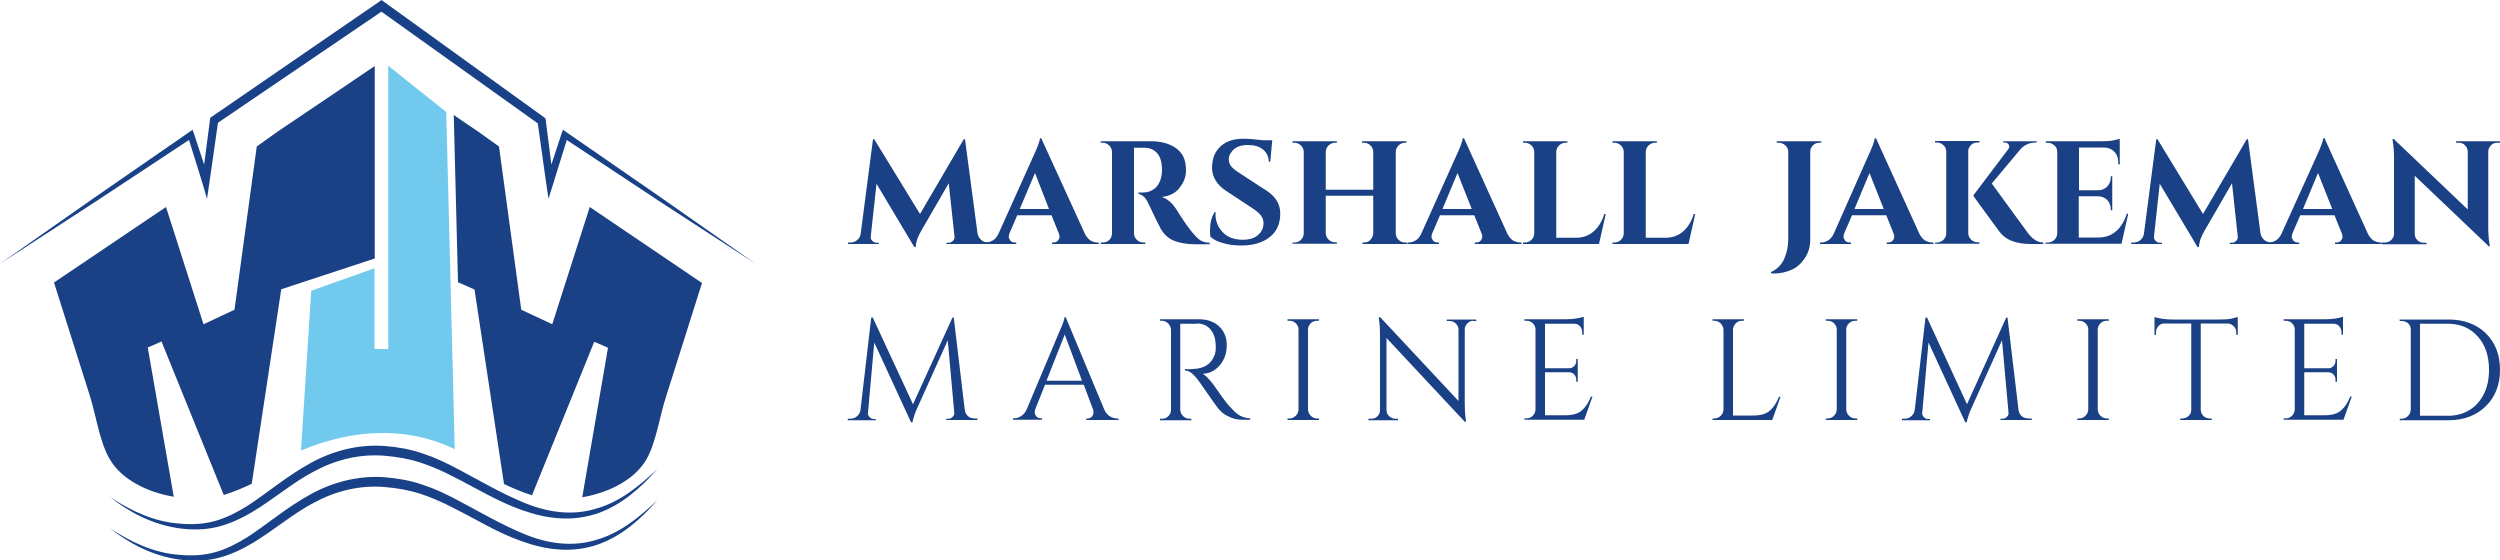 <?xml version="1.0" encoding="utf-8"?>
<!-- Generator: Adobe Illustrator 24.3.0, SVG Export Plug-In . SVG Version: 6.00 Build 0)  -->
<svg version="1.1" id="Layer_1" xmlns="http://www.w3.org/2000/svg" xmlns:xlink="http://www.w3.org/1999/xlink" x="0px" y="0px"
	 viewBox="0 0 1000 224.2" style="enable-background:new 0 0 1000 224.2;" xml:space="preserve">
<style type="text/css">
	.st0{fill:#1A4085;}
	.st1{fill:#184188;}
	.st2{fill:none;stroke:#184188;stroke-miterlimit:10;}
	.st3{fill:#71CAED;}
</style>
<g>
	<g>
		<g>
			<g>
				<path class="st0" d="M395.3,97h0.9v0.6h-17.6v-0.5h0.9c0.7,0,1.2-0.3,1.7-0.8c0.5-0.5,0.7-1.1,0.6-1.7l-2.3-21.3l-11,19
					c-1.4,2.4-2.2,4.6-2.2,6.5h-0.6l-15.1-25.3l-2.3,21.1c-0.1,0.6,0.1,1.2,0.6,1.7c0.5,0.5,1,0.8,1.7,0.8h0.9v0.5h-12.3V97h0.9
					c1.1,0,2-0.3,2.8-1c0.8-0.7,1.3-1.6,1.4-2.7l4.9-37.6h0.5L368,85.6l17.5-29.9h0.5l5,37.6c0.2,1.1,0.7,2,1.5,2.7
					C393.3,96.7,394.3,97,395.3,97z"/>
			</g>
		</g>
		<g>
			<g>
				<path class="st0" d="M439,97h0.5v0.6h-18.7V97h0.5c0.9,0,1.5-0.3,1.9-0.8c0.4-0.5,0.6-1,0.6-1.5s-0.1-0.9-0.3-1.4l-2.9-7.2
					h-13.7l-3.1,7.2c-0.2,0.5-0.3,1-0.3,1.4s0.2,0.9,0.6,1.5c0.4,0.5,1.1,0.8,1.9,0.8h0.5v0.6h-12.6V97h0.5c0.9,0,1.8-0.3,2.7-0.8
					c0.9-0.5,1.6-1.4,2.2-2.5L413.1,63c1.8-3.9,2.8-6.4,2.9-7.7h0.5L434,93.6c0.6,1.1,1.3,2,2.2,2.6C437.1,96.7,438,97,439,97z
					 M407.9,83.6h11.7L414,69.2L407.9,83.6z"/>
			</g>
		</g>
		<g>
			<g>
				<path class="st0" d="M456.3,59.1h-2.5c-0.1,0-0.1,0-0.2,0v34.2c0,1,0.4,1.9,1.1,2.6c0.7,0.7,1.6,1.1,2.6,1.1h0.8v0.6h-17.8V97
					h0.8c1.4,0,2.5-0.6,3.2-1.8c0.3-0.5,0.5-1.2,0.5-1.8V60.8c0-1-0.4-1.9-1.1-2.6c-0.7-0.7-1.6-1.1-2.6-1.1h-0.8v-0.6h20.1
					c3.8,0,7,0.8,9.6,2.5c1.3,0.8,2.4,2,3.2,3.4c0.8,1.5,1.2,3.4,1.2,5.8c0,2.4-0.8,4.6-2.5,6.8c-1.6,2.2-4,3.4-7.2,3.8
					c2.3,0.7,4.3,2.5,6,5.2c4.2,6.8,7.4,10.8,9.4,12.1c1,0.6,2.3,1,3.8,1v0.6h-5.8c-3.4,0-6.2-0.5-8.5-1.4c-2.2-0.9-4-2.5-5.3-4.8
					c-0.7-1.3-2.4-4.6-4.9-10c-1.1-2.4-2.4-3.7-4-3.9v-0.6h1.8c1.8,0,3.3-0.5,4.7-1.6c1.3-1.1,2.3-2.8,2.7-5.2
					c0.2-0.8,0.2-1.5,0.2-1.9c0-3.2-0.6-5.5-1.9-7c-1.3-1.4-3-2.2-5-2.2C457.7,59.1,457.1,59.1,456.3,59.1z"/>
			</g>
		</g>
		<g>
			<g>
				<path class="st0" d="M484,92.1c0-2.8,0.6-5.2,1.8-7.2h0.5c0,0.3-0.1,0.6-0.1,0.9c0,2.7,1,5.1,2.9,7.1c1.9,2,4.6,3,8,3
					c2.6,0,4.7-0.6,6.1-1.9c1.5-1.3,2.2-2.8,2.2-4.8c0-1.1-0.4-2.2-1.1-3.1c-0.7-0.9-1.9-1.9-3.6-3l-10.2-6.7
					c-3.8-2.5-5.7-5.7-5.7-9.4c0-0.4,0-0.8,0.1-1.2c0.2-3.1,1.4-5.6,3.6-7.5s5.1-2.8,8.7-2.8c2.2,0,4.8,0.2,8,0.6h3.7l-0.8,8.6h-0.6
					c0-2-0.8-3.7-2.3-4.9c-1.5-1.2-3.5-1.8-6-1.8c-3.1,0-5.3,0.9-6.6,2.8c-0.7,0.9-1.1,1.8-1.1,2.7c0,0.9,0.2,1.7,0.5,2.3
					c0.5,1,1.7,2.1,3.6,3.3l11.2,7.3c3.5,2.3,5.3,5.3,5.3,9c0,4.1-1.4,7.3-4.3,9.5c-2.8,2.2-6.6,3.3-11.3,3.3c-2.7,0-5.1-0.3-7.4-1
					c-2.3-0.6-3.9-1.5-5-2.6C484.1,94.1,484,93.2,484,92.1z"/>
			</g>
		</g>
		<g>
			<g>
				<path class="st0" d="M545.6,97c1,0,1.8-0.3,2.3-0.8c0.9-0.9,1.4-1.9,1.4-2.9v-15h-19v14.9c0,1,0.4,1.9,1.1,2.6
					c0.7,0.7,1.6,1.1,2.6,1.1h0.7l0.1,0.6h-17.8V97h0.8c1,0,1.9-0.4,2.6-1.1c0.7-0.7,1.1-1.6,1.1-2.6V60.8c0-1-0.4-1.9-1.1-2.6
					c-0.7-0.7-1.6-1.1-2.6-1.1h-0.8v-0.6h17.8l-0.1,0.6h-0.7c-1,0-1.9,0.4-2.6,1.1s-1.1,1.6-1.1,2.6v15.1h19V60.8
					c0-1-0.4-1.9-1.1-2.6c-0.7-0.7-1.6-1.1-2.6-1.1h-0.8v-0.6h17.8v0.6H562c-1,0-1.9,0.4-2.6,1.1c-0.7,0.7-1.1,1.6-1.1,2.6v32.5
					c0,1,0.4,1.9,1.1,2.6c0.7,0.7,1.6,1.1,2.6,1.1h0.8v0.6h-17.8V97H545.6z"/>
			</g>
		</g>
		<g>
			<g>
				<path class="st0" d="M608.1,97h0.5v0.6h-18.7V97h0.5c0.9,0,1.5-0.3,1.9-0.8c0.4-0.5,0.6-1,0.6-1.5s-0.1-0.9-0.3-1.4l-2.9-7.2
					H576l-3.1,7.2c-0.2,0.5-0.3,1-0.3,1.4s0.2,0.9,0.6,1.5c0.4,0.5,1.1,0.8,1.9,0.8h0.5v0.6h-12.6V97h0.5c0.9,0,1.8-0.3,2.7-0.8
					c0.9-0.5,1.6-1.4,2.2-2.5L582.2,63c1.8-3.9,2.8-6.4,2.9-7.7h0.5l17.4,38.3c0.6,1.1,1.3,2,2.2,2.6C606.2,96.7,607.1,97,608.1,97z
					 M577,83.6h11.7l-5.7-14.4L577,83.6z"/>
			</g>
		</g>
		<g>
			<g>
				<path class="st0" d="M610,97c1,0,1.9-0.4,2.6-1.1c0.7-0.7,1.1-1.6,1.1-2.6V60.8c0-1-0.4-1.9-1.1-2.6c-0.7-0.7-1.6-1.1-2.6-1.1
					h-0.8v-0.6h17.8l-0.1,0.6h-0.7c-1,0-1.9,0.4-2.6,1.1s-1.1,1.6-1.1,2.6v34.3h7.7c2.9,0,5.3-0.8,7.2-2.5c1.9-1.6,3.4-4,4.3-7h0.6
					l-2.7,12h-30.4V97H610z"/>
			</g>
		</g>
		<g>
			<g>
				<path class="st0" d="M645.8,97c1,0,1.9-0.4,2.6-1.1c0.7-0.7,1.1-1.6,1.1-2.6V60.8c0-1-0.4-1.9-1.1-2.6c-0.7-0.7-1.6-1.1-2.6-1.1
					H645v-0.6h17.8l-0.1,0.6h-0.7c-1,0-1.9,0.4-2.6,1.1s-1.1,1.6-1.1,2.6v34.3h7.7c2.9,0,5.3-0.8,7.2-2.5c1.9-1.6,3.4-4,4.3-7h0.6
					l-2.7,12H645V97H645.8z"/>
			</g>
		</g>
		<g>
			<g>
				<path class="st0" d="M727.8,57.1c-1.4,0-2.5,0.6-3.2,1.8c-0.4,0.5-0.5,1.2-0.5,1.9v35c0,2.8-0.7,5.3-2.2,7.5
					c-1.5,2.2-3.3,3.8-5.5,4.7c-2.2,0.9-4.3,1.4-6.5,1.4c-0.5,0-1,0-1.5-0.1v-0.5c2.3-1,4.1-2.7,5.2-5.1c1.1-2.4,1.7-5.1,1.7-8.1
					V60.8c0-1.4-0.7-2.5-1.9-3.2c-0.6-0.3-1.2-0.5-1.9-0.5h-0.8v-0.6h17.8v0.6H727.8z"/>
			</g>
		</g>
		<g>
			<g>
				<path class="st0" d="M772.9,97h0.5v0.6h-18.7V97h0.5c0.9,0,1.5-0.3,1.9-0.8c0.4-0.5,0.6-1,0.6-1.5s-0.1-0.9-0.3-1.4l-2.9-7.2
					h-13.7l-3.1,7.2c-0.2,0.5-0.3,1-0.3,1.4s0.2,0.9,0.6,1.5c0.4,0.5,1.1,0.8,1.9,0.8h0.5v0.6H728V97h0.5c0.9,0,1.8-0.3,2.7-0.8
					c0.9-0.5,1.6-1.4,2.2-2.5L747,63c1.8-3.9,2.8-6.4,2.9-7.7h0.5l17.4,38.3c0.6,1.1,1.3,2,2.2,2.6C771,96.7,771.9,97,772.9,97z
					 M741.8,83.6h11.7l-5.7-14.4L741.8,83.6z"/>
			</g>
		</g>
		<g>
			<g>
				<path class="st0" d="M774.8,97c1,0,1.9-0.4,2.6-1.1c0.7-0.7,1.1-1.6,1.1-2.6V60.7c0-1.4-0.7-2.5-1.9-3.2
					c-0.5-0.3-1.2-0.5-1.8-0.5H774v-0.6h17.8l-0.1,0.6h-0.7c-1.4,0-2.5,0.6-3.2,1.8c-0.4,0.5-0.5,1.2-0.5,1.8v32.6
					c0,1,0.4,1.9,1.1,2.6c0.7,0.7,1.6,1.1,2.6,1.1h0.7l0.1,0.6H774V97H774.8z M817.2,97.6h-4.8c-5.9,0-10.2-1.6-12.6-4.9
					c-7-9.5-10.5-14.3-10.5-14.5l13.9-18.4c0.3-0.4,0.5-0.7,0.5-1.1c0-0.3-0.1-0.6-0.2-0.8c-0.3-0.6-0.9-0.9-1.6-0.9h-0.6v-0.5h13.4
					V57h-0.2c-2.6,0-4.8,0.9-6.4,2.8l-11.4,13.6l14.6,20c1.8,2.3,3.8,3.6,6,3.6V97.6z"/>
			</g>
		</g>
		<g>
			<g>
				<path class="st0" d="M819.2,97c1,0,1.9-0.4,2.6-1.1c0.7-0.7,1.1-1.6,1.1-2.6V60.6c-0.1-1-0.4-1.8-0.9-2.2
					c-0.9-0.9-1.9-1.3-2.9-1.3h-0.8v-0.6h22.5c1.9,0,3.5-0.1,4.8-0.4c1.3-0.3,2-0.5,2.3-0.6v10.3l-0.6-0.1V65c0-2.4-0.9-4.1-2.7-5.2
					c-0.9-0.5-1.9-0.8-3.1-0.8h-9.9v17.1h7.7c1.4,0,2.6-0.5,3.6-1.5c0.9-1,1.4-2.1,1.4-3.6v-0.5h0.6v13.6h-0.6v-0.5
					c0-1.4-0.5-2.6-1.4-3.6c-0.9-0.9-2.1-1.4-3.5-1.5h-7.9v16.5h7.7c2.9,0,5.3-0.8,7.2-2.5c1.9-1.6,3.4-4,4.3-7h0.6l-2.7,12h-30.4
					V97H819.2z"/>
			</g>
		</g>
		<g>
			<g>
				<path class="st0" d="M908.6,97h0.9v0.6h-17.6v-0.5h0.9c0.7,0,1.2-0.3,1.7-0.8c0.5-0.5,0.7-1.1,0.6-1.7l-2.3-21.3l-11,19
					c-1.4,2.4-2.2,4.6-2.2,6.5h-0.6l-15.1-25.3l-2.3,21.1c-0.1,0.6,0.1,1.2,0.6,1.7c0.5,0.5,1,0.8,1.7,0.8h0.9v0.5h-12.3V97h0.9
					c1.1,0,2-0.3,2.8-1s1.3-1.6,1.4-2.7l4.9-37.6h0.5l18.2,29.9l17.5-29.9h0.5l5,37.6c0.2,1.1,0.7,2,1.5,2.7
					C906.6,96.7,907.5,97,908.6,97z"/>
			</g>
		</g>
		<g>
			<g>
				<path class="st0" d="M952.2,97h0.5v0.6H934V97h0.5c0.9,0,1.5-0.3,1.9-0.8c0.4-0.5,0.6-1,0.6-1.5s-0.1-0.9-0.3-1.4l-2.9-7.2
					h-13.7l-3.1,7.2c-0.2,0.5-0.3,1-0.3,1.4s0.2,0.9,0.6,1.5c0.4,0.5,1.1,0.8,1.9,0.8h0.5v0.6h-12.6V97h0.5c0.9,0,1.8-0.3,2.7-0.8
					c0.9-0.5,1.6-1.4,2.2-2.5L926.4,63c1.8-3.9,2.8-6.4,2.9-7.7h0.5l17.4,38.3c0.6,1.1,1.3,2,2.2,2.6C950.4,96.7,951.3,97,952.2,97z
					 M921.2,83.6h11.7l-5.7-14.4L921.2,83.6z"/>
			</g>
		</g>
		<g>
			<g>
				<path class="st0" d="M998.9,57.1c-1.4,0-2.4,0.6-3.1,1.8c-0.3,0.5-0.5,1.1-0.5,1.8v30.3c0,2.6,0.2,4.8,0.5,6.6l0.2,0.9h-0.5
					l-29.6-28.2v23.3c0,1,0.4,1.8,1.1,2.5c0.7,0.7,1.5,1,2.5,1h1.1v0.6h-17.8V97h1.1c1,0,1.9-0.3,2.6-1c0.7-0.7,1.1-1.5,1.1-2.6V63
					c0-2.6-0.2-4.7-0.5-6.5l-0.1-0.9h0.5l29.6,28.2V60.7c0-1-0.4-1.9-1.1-2.6c-0.7-0.7-1.5-1-2.5-1h-1.1v-0.6h17.8v0.6H998.9z"/>
			</g>
		</g>
	</g>
</g>
<g>
	<g>
		<path class="st0" d="M390.1,167.4h0.9v0.6h-12.5v-0.5h0.9c0.7,0,1.2-0.3,1.7-0.8c0.5-0.5,0.7-1.1,0.6-1.7l-2.6-28.9L367,163
			c-1.1,2.3-1.7,4.3-2,5.9h-0.6l-14.7-31.9l-2.5,28.1c-0.1,0.6,0.1,1.2,0.6,1.7c0.5,0.5,1,0.8,1.6,0.8h0.9v0.5h-11.2v-0.6h0.9
			c1.1,0,2-0.3,2.8-1c0.8-0.7,1.3-1.5,1.4-2.6l4.3-36.9h0.6l16.1,34.7L381,127h0.5l4.4,36.9c0.2,1.5,1,2.6,2.3,3.2
			C388.8,167.3,389.4,167.4,390.1,167.4z"/>
		<path class="st0" d="M446.9,167.4h0.5v0.6h-12.9v-0.6h0.5c0.8,0,1.4-0.3,1.8-0.8c0.4-0.5,0.6-1,0.6-1.5s-0.1-0.9-0.2-1.4l-3.7-9.8
			h-15.5l-3.9,9.8c-0.2,0.5-0.2,0.9-0.2,1.4c0,0.4,0.2,0.9,0.6,1.4c0.4,0.5,1,0.8,1.8,0.8h0.5v0.6h-11.6v-0.6h0.5
			c1,0,1.9-0.3,2.8-0.9c0.9-0.6,1.7-1.5,2.2-2.7l13-30.9c1.4-3.1,2.1-5.1,2.1-5.9h0.5l15.4,36.9c0.5,1.2,1.3,2.1,2.2,2.7
			C444.9,167.1,445.9,167.4,446.9,167.4z M418.6,152.3h14.2l-6.9-18.5L418.6,152.3z"/>
		<path class="st0" d="M475.8,129.5h-3.7v34.3c0,1,0.4,1.9,1.1,2.6c0.7,0.7,1.6,1.1,2.6,1.1h0.7l0.1,0.6h-12.6v-0.6h0.7
			c1,0,1.9-0.3,2.6-1c0.7-0.7,1.1-1.5,1.1-2.5V132c0-1-0.4-1.8-1.1-2.6c-0.7-0.7-1.6-1.1-2.6-1.1h-0.7v-0.6h15.5
			c3.5,0,6.2,1,8.2,2.9c2,1.9,3,4.4,3,7.5s-0.9,5.8-2.8,8c-1.9,2.2-4.2,3.4-6.9,3.4c0.6,0.3,1.3,0.8,2,1.6c0.8,0.8,1.5,1.6,2.1,2.4
			c3.3,4.7,5.4,7.6,6.4,8.7c1,1.1,1.7,1.8,2.1,2.2c0.4,0.4,0.9,0.8,1.4,1.2c0.5,0.4,1,0.7,1.5,0.9c1.1,0.5,2.3,0.8,3.6,0.8v0.6h-3.2
			c-1.6,0-3.2-0.3-4.6-0.9c-1.4-0.6-2.5-1.2-3.2-1.8c-0.7-0.6-1.3-1.2-1.8-1.8s-1.9-2.6-4.3-6c-2.3-3.4-3.7-5.3-4.1-5.8
			c-0.4-0.5-0.8-0.9-1.2-1.4c-1.2-1.3-2.5-2-3.7-2v-0.6c0.3,0,0.7,0.1,1.2,0.1c0.5,0,1.1,0,1.8-0.1c4.8-0.1,7.7-2.1,9-6
			c0.2-0.8,0.3-1.5,0.3-2.2s0-1.1,0-1.3c-0.1-2.6-0.7-4.6-2-6.2c-1.3-1.6-3-2.4-5.1-2.5C478.3,129.6,477.1,129.5,475.8,129.5z"/>
		<path class="st0" d="M515.7,167.4c1,0,1.9-0.4,2.6-1.1c0.7-0.7,1.1-1.6,1.1-2.6v-31.9c0-1-0.4-1.8-1.1-2.5c-0.7-0.7-1.6-1-2.6-1
			h-0.7v-0.6h12.6v0.6h-0.7c-1,0-1.9,0.3-2.6,1c-0.7,0.7-1.1,1.5-1.1,2.5v31.9c0,1,0.4,1.9,1.1,2.6c0.7,0.7,1.6,1.1,2.6,1.1h0.7v0.6
			h-12.6v-0.6H515.7z"/>
		<path class="st0" d="M589.5,128.3c-1,0-1.8,0.3-2.5,1c-0.7,0.7-1.1,1.5-1.1,2.4v29.7c0,2.2,0.1,4.3,0.4,6.3l0.1,1h-0.5l-31.3-33.5
			V164c0,1.3,0.6,2.3,1.8,3c0.5,0.3,1.1,0.5,1.7,0.5h1.1v0.6h-11.8v-0.6h1.1c1,0,1.8-0.3,2.5-1c0.7-0.7,1-1.5,1-2.5v-29.9
			c0-2.3-0.1-4.4-0.4-6.3l-0.1-0.9h0.6l31.3,33.5v-28.5c0-1-0.4-1.8-1.1-2.5c-0.7-0.7-1.5-1-2.5-1h-1.1v-0.6h11.8v0.6H589.5z"/>
		<path class="st0" d="M610.5,167.4c1,0,1.9-0.4,2.6-1.1c0.7-0.7,1.1-1.6,1.1-2.6v-32.2c-0.1-0.9-0.5-1.7-1.2-2.3
			c-0.7-0.6-1.5-0.9-2.5-0.9h-0.7l-0.1-0.6h16.9c1.2,0,2.5-0.1,3.9-0.3c1.4-0.2,2.4-0.5,3-0.7v7.2h-0.6v-1c0-0.9-0.3-1.7-0.9-2.4
			c-0.6-0.7-1.4-1-2.3-1H618v17.8h9.7c0.8,0,1.4-0.3,2-0.9c0.5-0.5,0.8-1.2,0.8-2v-0.8h0.6v9.1h-0.6v-0.9c0-0.8-0.3-1.4-0.8-2
			s-1.2-0.8-1.9-0.9H618v17.2h8.2c2.8,0,5-0.6,6.5-1.9c1.5-1.3,2.7-3.1,3.7-5.6h0.6l-3.3,9.3h-23.9v-0.6H610.5z"/>
		<path class="st0" d="M685.7,167.4c1,0,1.9-0.4,2.6-1.1c0.7-0.7,1.1-1.6,1.1-2.6V132c0-1-0.4-1.8-1.1-2.6c-0.7-0.7-1.6-1.1-2.6-1.1
			H685v-0.6h12.6v0.6h-0.7c-1.4,0-2.4,0.6-3.2,1.8c-0.3,0.6-0.5,1.2-0.5,1.8v34.3h8.2c2.8,0,5-0.6,6.5-1.9c1.5-1.3,2.7-3.1,3.7-5.6
			h0.6l-3.3,9.3H685v-0.6H685.7z"/>
		<path class="st0" d="M731,167.4c1,0,1.9-0.4,2.6-1.1c0.7-0.7,1.1-1.6,1.1-2.6v-31.9c0-1-0.4-1.8-1.1-2.5c-0.7-0.7-1.6-1-2.6-1
			h-0.7v-0.6h12.6v0.6h-0.7c-1,0-1.9,0.3-2.6,1c-0.7,0.7-1.1,1.5-1.1,2.5v31.9c0,1,0.4,1.9,1.1,2.6c0.7,0.7,1.6,1.1,2.6,1.1h0.7v0.6
			h-12.6v-0.6H731z"/>
		<path class="st0" d="M811.8,167.4h0.9v0.6h-12.5v-0.5h0.9c0.7,0,1.2-0.3,1.7-0.8c0.5-0.5,0.7-1.1,0.6-1.7l-2.6-28.9L788.7,163
			c-1.1,2.3-1.7,4.3-2,5.9h-0.6l-14.7-31.9l-2.5,28.1c-0.1,0.6,0.1,1.2,0.6,1.7c0.5,0.5,1,0.8,1.6,0.8h0.9v0.5h-11.2v-0.6h0.9
			c1.1,0,2-0.3,2.8-1s1.3-1.5,1.4-2.6l4.3-36.9h0.6l16,34.7l15.7-34.7h0.5l4.4,36.9c0.2,1.5,1,2.6,2.3,3.2
			C810.5,167.3,811.1,167.4,811.8,167.4z"/>
		<path class="st0" d="M831.6,167.4c1,0,1.9-0.4,2.6-1.1c0.7-0.7,1.1-1.6,1.1-2.6v-31.9c0-1-0.4-1.8-1.1-2.5c-0.7-0.7-1.6-1-2.6-1
			h-0.7v-0.6h12.6v0.6h-0.7c-1,0-1.9,0.3-2.6,1c-0.7,0.7-1.1,1.5-1.1,2.5v31.9c0,1,0.4,1.9,1.1,2.6c0.7,0.7,1.6,1.1,2.6,1.1h0.7v0.6
			h-12.6v-0.6H831.6z"/>
		<path class="st0" d="M894.5,132.9c0-0.9-0.3-1.7-1-2.4c-0.7-0.7-1.4-1-2.3-1.1h-10.9v34.5c0,1,0.4,1.8,1.1,2.5s1.6,1,2.6,1h0.7
			v0.6h-12.6v-0.6h0.7c1,0,1.8-0.3,2.6-1s1.1-1.5,1.1-2.5v-34.5h-10.9c-0.9,0-1.7,0.4-2.3,1.1c-0.6,0.7-0.9,1.5-0.9,2.4v1l-0.6,0.1
			v-7.2c0.6,0.2,1.6,0.5,3,0.7c1.4,0.2,2.7,0.3,3.9,0.3h19.4c1.9,0,3.4-0.1,4.7-0.4c1.2-0.3,2-0.5,2.3-0.6v7.2l-0.6-0.1V132.9z"/>
		<path class="st0" d="M914.2,167.4c1,0,1.9-0.4,2.6-1.1c0.7-0.7,1.1-1.6,1.1-2.6v-32.2c-0.1-0.9-0.5-1.7-1.2-2.3
			c-0.7-0.6-1.5-0.9-2.5-0.9h-0.7l-0.1-0.6h16.9c1.2,0,2.5-0.1,3.9-0.3c1.4-0.2,2.4-0.5,3-0.7v7.2h-0.6v-1c0-0.9-0.3-1.7-0.9-2.4
			c-0.6-0.7-1.4-1-2.3-1h-11.7v17.8h9.7c0.8,0,1.4-0.3,2-0.9c0.5-0.5,0.8-1.2,0.8-2v-0.8h0.6v9.1h-0.6v-0.9c0-0.8-0.3-1.4-0.8-2
			s-1.2-0.8-1.9-0.9h-9.8v17.2h8.2c2.8,0,5-0.6,6.5-1.9c1.5-1.3,2.7-3.1,3.7-5.6h0.6l-3.3,9.3h-23.9v-0.6H914.2z"/>
		<path class="st0" d="M994.3,133.3c3.8,3.7,5.7,8.6,5.7,14.6s-1.9,10.9-5.7,14.6c-3.8,3.7-8.8,5.6-14.9,5.6h-19.5v-0.6h0.7
			c1,0,1.9-0.4,2.6-1.1c0.7-0.7,1.1-1.6,1.1-2.6v-32.2c0-0.9-0.4-1.7-1.1-2.3c-0.7-0.6-1.6-0.9-2.6-0.9h-0.7l-0.1-0.6h19.5
			C985.5,127.8,990.5,129.6,994.3,133.3z M968,129.5v36.8h11.3c3.2,0,6.1-0.8,8.5-2.3c2.5-1.5,4.4-3.7,5.8-6.5c1.4-2.8,2-6,2-9.6
			c0-5.5-1.5-10-4.5-13.3c-3-3.4-7-5.1-11.8-5.1H968z"/>
	</g>
</g>
<polygon class="st1" points="0,105.5 37.7,79.1 75.6,52.9 77,51.9 77.6,53.5 83.7,72.1 80.8,72.4 84,47.9 84.1,47.1 84.7,46.7 
	151.5,0.8 152.6,0 153.7,0.8 217.6,46.9 218.2,47.4 218.3,48.1 221.4,72.4 218.5,72.1 224.6,53.5 225.2,51.9 226.6,52.9 264.5,79.1 
	302.2,105.5 263.6,80.4 225.2,55 227.2,54.4 221.4,73.1 219.4,79.5 218.4,72.8 215,48.5 215.6,49.7 151.5,3.9 153.7,3.9 86.6,49.5 
	87.3,48.3 83.8,72.8 82.8,79.5 80.9,73 75.1,54.4 77.1,55 38.6,80.4 "/>
<path class="st2" d="M27.8,192.6"/>
<path class="st0" d="M149.9,98.1c0-23.9,0-47.8,0-71.7c0,0-22.4,15.2-38.8,26.2l-8.4,6l-8.9,65.3l-12.4,5.8l-15-46.9L21.6,113
	c4.8,15.2,9.6,30.3,14.4,45.5c2.4,7.6,3.8,18.1,7.8,25c4.7,8.3,15.1,13.4,25.7,15.2L59.1,139l5.5-2.4L89.5,198
	c3.9-1.2,7.6-2.8,11.2-4.5l11.8-77.8l37.4-12.3C149.9,101.6,149.9,99.9,149.9,98.1z"/>
<path class="st0" d="M235.9,82.8l-15,46.9l-12.4-5.8l-8.9-65.3l-8.4-6c-3.1-2.1-6.4-4.3-9.7-6.6l1.7,66.9l6.6,2.9l11.8,77.8
	c3.6,1.7,7.3,3.3,11.2,4.5l24.9-61.4l5.5,2.4l-10.3,59.8c10.6-1.8,21-7,25.7-15.2c3.9-6.9,5.3-17.4,7.8-25
	c4.8-15.2,9.6-30.3,14.4-45.5L235.9,82.8z"/>
<path class="st3" d="M124.5,116.3l25.3-9v32.3h5.5V26.3l23.2,18.5l3.4,134.9c-5.5-2.8-15.4-6.5-28.9-6.5c-10.7,0-21.6,2.4-32.6,7
	L124.5,116.3z"/>
<path class="st1" d="M44,198.8c8.3,5.5,17.6,9.9,27.5,10.6c4.9,0.5,9.8,0.3,14.5-1c4.7-1.3,9-3.6,13.2-6.2
	c8.2-5.4,15.9-12,24.9-16.9c8.9-5,19.5-7.7,29.8-6.9c5.2,0.4,10.2,1.3,15.2,3c4.9,1.6,9.5,3.8,14,6.2c8.9,4.7,17.5,9.8,26.6,13.5
	c9,3.8,19.1,5.3,28.6,2.4c9.5-2.6,17.5-9.1,24.7-16c-6.5,7.5-14.3,14.5-24.1,17.9c-4.9,1.6-10.1,2.3-15.2,1.9
	c-5.2-0.3-10.2-1.6-15-3.3c-9.7-3.4-18.3-8.8-27.1-13.2c-4.4-2.3-8.9-4.3-13.5-5.8c-4.6-1.5-9.5-2.3-14.3-2.7
	c-9.7-0.8-19.3,1.5-27.9,6.1c-8.7,4.5-16.3,11.2-25,16.4c-4.4,2.6-9.1,4.8-14.1,6c-5,1.2-10.3,1.2-15.3,0.5
	C61.1,209.8,51.8,205,44,198.8z"/>
<path class="st1" d="M44,211.3c8.3,5.5,17.6,9.9,27.5,10.6c4.9,0.5,9.8,0.3,14.5-1c4.7-1.3,9-3.6,13.2-6.2
	c8.2-5.4,15.9-12,24.9-16.9c8.9-5,19.5-7.7,29.8-6.9c5.2,0.4,10.2,1.3,15.2,3c4.9,1.6,9.5,3.8,14,6.2c8.9,4.7,17.5,9.8,26.6,13.5
	c9,3.8,19.1,5.3,28.6,2.4c9.5-2.6,17.5-9.1,24.7-16c-6.5,7.5-14.3,14.5-24.1,17.9c-4.9,1.6-10.1,2.3-15.2,1.9
	c-5.2-0.3-10.2-1.6-15-3.3c-9.7-3.4-18.3-8.8-27.1-13.2c-4.4-2.3-8.9-4.3-13.5-5.8c-4.6-1.5-9.5-2.3-14.3-2.7
	c-9.7-0.8-19.3,1.5-27.9,6.1c-8.7,4.5-16.3,11.2-25,16.4c-4.4,2.6-9.1,4.8-14.1,6c-5,1.2-10.3,1.2-15.3,0.5
	C61.1,222.3,51.8,217.5,44,211.3z"/>
</svg>
